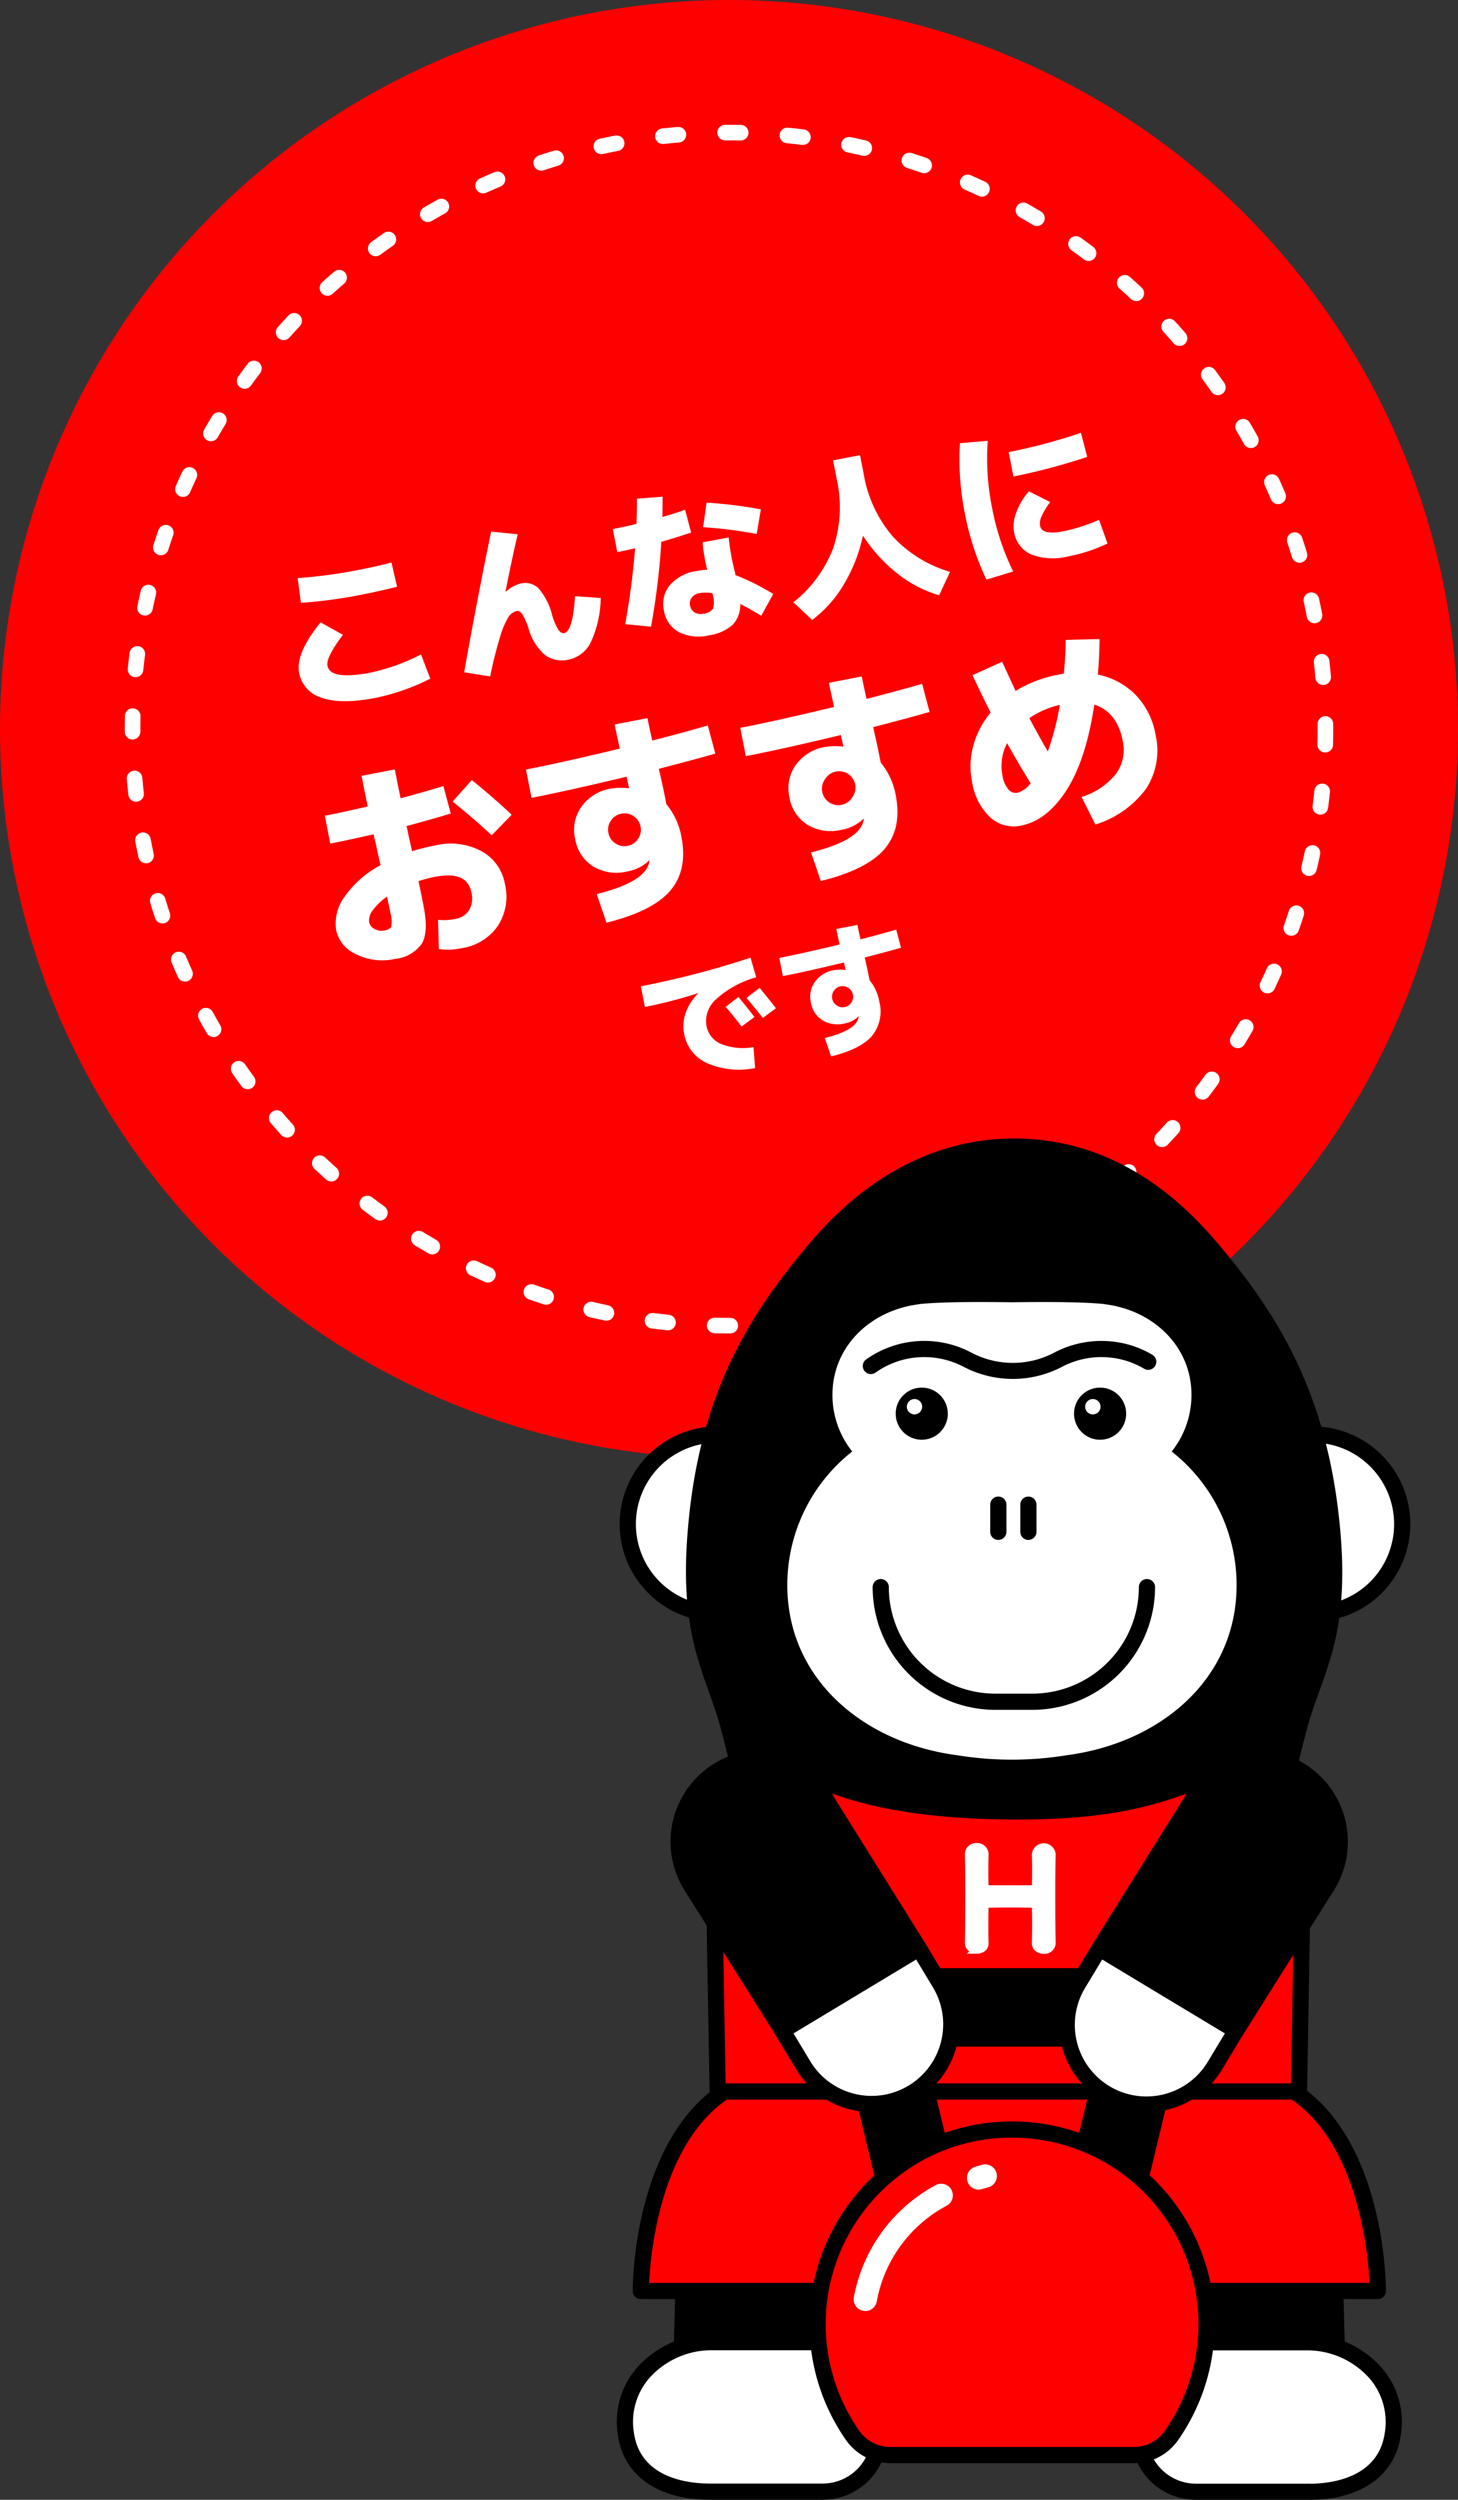 <svg xmlns="http://www.w3.org/2000/svg" xmlns:xlink="http://www.w3.org/1999/xlink" width="187" height="320.569" viewBox="0 0 187 320.569">
  <rect x="0" y="0" width="187" height="320.569" fill="#333333" stroke="none"/>
  <defs>
    <clipPath id="clip-path">
      <rect id="長方形_413" data-name="長方形 413" width="101.758" height="174.569" fill="none"/>
    </clipPath>
  </defs>
  <g id="グループ_718" data-name="グループ 718" transform="translate(-298 -1264)">
    <circle id="楕円形_66" data-name="楕円形 66" cx="93.5" cy="93.5" r="93.5" transform="translate(298 1264)" fill="red"/>
    <g id="グループ_717" data-name="グループ 717" transform="translate(-252.87 99.839) rotate(-11)">
      <path id="パス_3054" data-name="パス 3054" d="M-50.248-12.87l.2-3.19a64.357,64.357,0,0,0,7.436.462q3.036,0,4.752-.132l.11,3.19q-2.354.132-4.862.132A60.827,60.827,0,0,1-50.248-12.87Zm13.86,9.438.572,3.278A28.133,28.133,0,0,1-43.12.924Q-47.7.924-49.94-.4a4.112,4.112,0,0,1-2.244-3.718q0-2.508,3.938-5.808l2.508,2.112q-2.706,2.42-2.706,3.52,0,1.914,5.324,1.914A26.3,26.3,0,0,0-36.388-3.432Zm11.836-13.75,3.278.99q-1.474,3.278-2.926,6.886l.044.044a4.415,4.415,0,0,1,2.068-.66,2.445,2.445,0,0,1,2.112,1.045A8.3,8.3,0,0,1-18.92-5.214a7.655,7.655,0,0,0,.429,2.057q.253.539.649.539,1.122,0,2.266-4.378l3.19.858A13.9,13.9,0,0,1-14.729-.792,4.094,4.094,0,0,1-17.93.836,3.71,3.71,0,0,1-20.779-.308,6.96,6.96,0,0,1-22.22-4.092a7.938,7.938,0,0,0-.44-1.936q-.242-.528-.616-.528A1.752,1.752,0,0,0-24.464-6,10.208,10.208,0,0,0-26-3.718a52.06,52.06,0,0,0-2.222,4.752L-31.394-.132Q-27.984-8.976-24.552-17.182Zm19.162-.572,3.278.374q-.484,2.42-.528,2.552Q-1.056-14.96.4-15.18l.2,3.014q-1.76.242-3.982.44A90.5,90.5,0,0,1-6.754-1.3l-3.19-.946a93.509,93.509,0,0,0,3.1-9.306q-1.5.044-2.332.044V-14.52q1.606,0,3.1-.066Q-5.786-15.774-5.39-17.754ZM2.244-12.54l1.034-3.014a57.147,57.147,0,0,1,6.666,2.178L8.822-10.384A56.32,56.32,0,0,0,2.244-12.54Zm2.9,6.82a29.473,29.473,0,0,1,4.29,3.3L7.392.022q-.88-.814-2.354-2A3.687,3.687,0,0,1,3.575.462a5.722,5.722,0,0,1-3.2.748A5.679,5.679,0,0,1-3.366.077,3.8,3.8,0,0,1-4.73-3.014,3.791,3.791,0,0,1-3.388-6.05,5.625,5.625,0,0,1,.374-7.194a9,9,0,0,1,1.342.11A21.716,21.716,0,0,1,1.8-10.648l3.41.022A28.945,28.945,0,0,0,5.148-6.05ZM1.8-4a4.664,4.664,0,0,0-1.628-.33A1.547,1.547,0,0,0-.913-3.96a1.229,1.229,0,0,0-.407.946,1.28,1.28,0,0,0,.407.99A1.547,1.547,0,0,0,.176-1.65a1.644,1.644,0,0,0,1.32-.4A3.245,3.245,0,0,0,1.8-3.806ZM11.77-.88a16.265,16.265,0,0,0,6.358-5.885,16.525,16.525,0,0,0,2.112-8.591v-2.42h3.52v2.42a16.525,16.525,0,0,0,2.112,8.591A16.265,16.265,0,0,0,32.23-.88L30.294,1.8a15.354,15.354,0,0,1-4.73-3.762,19.951,19.951,0,0,1-3.41-5.61,20.334,20.334,0,0,1-3.542,5.61A15.642,15.642,0,0,1,13.706,1.8Zm40.986.286a20.911,20.911,0,0,1-5.214.66,8,8,0,0,1-4.653-1.144,3.794,3.794,0,0,1-1.617-3.3,4.749,4.749,0,0,1,.781-2.387,8.393,8.393,0,0,1,2.079-2.321l2.42,1.87A9.577,9.577,0,0,0,45.1-5.61a2.149,2.149,0,0,0-.4,1.144q0,1.254,2.838,1.254a23.04,23.04,0,0,0,4.73-.572ZM42.548-14.52a71.755,71.755,0,0,0,9.57-.66l.2,3.19a81.418,81.418,0,0,1-9.768.66Zm-2.354-1.936a32.1,32.1,0,0,0-1.1,8.536,32.1,32.1,0,0,0,1.1,8.536L36.63.99a35.06,35.06,0,0,1-1.1-8.91,35.06,35.06,0,0,1,1.1-8.91ZM-46.844,10.4h4.34q0,2.548.028,3.78,3.752-.28,5.684-.5l.252,3.64q-2.044.224-5.88.5.028.308.028.938t.028.938q0,.252.014.728t.014.7a27.378,27.378,0,0,1,3.08-.168A8.388,8.388,0,0,1-33.6,22.808a5.952,5.952,0,0,1,2.156,4.732,6.87,6.87,0,0,1-1.918,5.082,6.87,6.87,0,0,1-5.082,1.918,8.677,8.677,0,0,1-2.912-.448l.616-3.7a7.163,7.163,0,0,0,2.156.308,2.6,2.6,0,0,0,2-.77,3.072,3.072,0,0,0,.714-2.17q0-2.856-4.2-2.856a18.555,18.555,0,0,0-2.184.14q.028,1.12.028,3.332,0,3.3-1.12,4.592A4.749,4.749,0,0,1-47.1,34.26a7.5,7.5,0,0,1-4.774-1.526,4.412,4.412,0,0,1-1.946-3.514A5.747,5.747,0,0,1-51.9,25.16a13.172,13.172,0,0,1,5.25-3.052q0-.392-.028-1.176t-.028-1.176q0-.28-.028-.854t-.028-.854q-3.7.112-5.684.112V14.52q1.988,0,5.628-.112Q-46.844,13.092-46.844,10.4Zm10.836,5.46,2.94-2.24q2.408,2.884,4.172,5.348l-3.024,2.1Q-33.46,18.888-36.008,15.864Zm-10.584,10.36a7.585,7.585,0,0,0-2.114,1.358A2.064,2.064,0,0,0-49.476,29a1.264,1.264,0,0,0,.532.994,1.782,1.782,0,0,0,1.148.434q.784,0,1.008-.35a3.87,3.87,0,0,0,.224-1.694q0-.364-.014-1.078T-46.592,26.224Zm26.46,4.816q5.8-.308,7.14-2.268a3.563,3.563,0,0,0,.336-.672l-.028-.028a5.38,5.38,0,0,1-3.08.868,5.831,5.831,0,0,1-4.158-1.484A5.157,5.157,0,0,1-21.5,23.508,5.09,5.09,0,0,1-19.88,19.63,5.772,5.772,0,0,1-15.764,18.1,8.364,8.364,0,0,1-13.5,18.5l.028-.028q0-.28-.014-.77t-.014-.714q-7.672.336-12.488.336v-3.7q4.676,0,12.32-.336-.056-2.072-.056-3.164h4.284q0,.924.056,2.94,3.584-.2,7.364-.532l.252,3.724q-2.6.224-7.476.532.084,2.352.084,4.648a9.048,9.048,0,0,1,1.092,4.48q0,4.312-2.716,6.482t-8.82,2.478Zm3.584-8.9a2.023,2.023,0,0,0-.616,1.484,2.023,2.023,0,0,0,.616,1.484,2.023,2.023,0,0,0,1.484.616A2.023,2.023,0,0,0-13.58,25.1a2.023,2.023,0,0,0,.616-1.484,2.023,2.023,0,0,0-.616-1.484,2.023,2.023,0,0,0-1.484-.616A2.023,2.023,0,0,0-16.548,22.136Zm24.416,8.9q5.8-.308,7.14-2.268a3.563,3.563,0,0,0,.336-.672l-.028-.028a5.38,5.38,0,0,1-3.08.868,5.831,5.831,0,0,1-4.158-1.484A5.157,5.157,0,0,1,6.5,23.508,5.09,5.09,0,0,1,8.12,19.63,5.772,5.772,0,0,1,12.236,18.1,8.364,8.364,0,0,1,14.5,18.5l.028-.028q0-.28-.014-.77t-.014-.714q-7.672.336-12.488.336v-3.7q4.676,0,12.32-.336-.056-2.072-.056-3.164h4.284q0,.924.056,2.94,3.584-.2,7.364-.532l.252,3.724q-2.6.224-7.476.532.084,2.352.084,4.648a9.048,9.048,0,0,1,1.092,4.48q0,4.312-2.716,6.482T8.4,34.876Zm3.584-8.9A2.1,2.1,0,1,0,14.42,25.1a2.1,2.1,0,1,0-2.968-2.968Zm21.084-9.464,4.06-.952q.756,3.08.98,4a15.857,15.857,0,0,1,5.768-1.008h.728q.644-2.128,1.064-4.2l4.284.728q-.5,2.408-1.092,4.424a9.386,9.386,0,0,1,4.27,3.5A9.67,9.67,0,0,1,54.124,24.6a8.963,8.963,0,0,1-2.506,6.608,12.766,12.766,0,0,1-7.266,3.276l-1.064-3.808a9.063,9.063,0,0,0,4.886-2.058A5.245,5.245,0,0,0,49.84,24.6q0-3.752-2.688-5.236-2.38,6.72-5.586,10.08T34.944,32.8a4.445,4.445,0,0,1-3.654-1.792,7.807,7.807,0,0,1-1.414-4.956,9.979,9.979,0,0,1,1.064-4.55,11.344,11.344,0,0,1,2.968-3.682Q33.264,15.612,32.536,12.672Zm7.616,11.452a36.035,36.035,0,0,0,2.66-5.572,11.274,11.274,0,0,0-4.172.924Q39.592,22.556,40.152,24.124Zm-2.94,3.584q-.98-2.576-1.988-5.628a6.386,6.386,0,0,0-1.372,3.976,3.544,3.544,0,0,0,.406,1.876,1.208,1.208,0,0,0,1.05.644A3.268,3.268,0,0,0,37.212,27.708Z" transform="translate(392 1344)" fill="#fff"/>
      <path id="パス_3055" data-name="パス 3055" d="M-16.83-12.276a116.018,116.018,0,0,0,14.508-.918l.234,2.61a12.63,12.63,0,0,0-5.58,1.773A3.751,3.751,0,0,0-9.54-5.706a3.141,3.141,0,0,0,1.4,2.655,7.549,7.549,0,0,0,4,1.179L-4.446.81a10.374,10.374,0,0,1-5.949-1.8,5.118,5.118,0,0,1-2.151-4.266,5.08,5.08,0,0,1,.72-2.6A6.491,6.491,0,0,1-9.792-9.972l-.018-.036a60.468,60.468,0,0,1-7.02.432ZM-3.276-5.634l-1.854.882q-.7-1.422-1.53-2.862l1.854-.936Q-3.978-7.02-3.276-5.634ZM-.36-6.21l-1.89.9q-.81-1.566-1.566-2.916l1.89-.954Q-1.278-8.01-.36-6.21ZM5.058-1.26q3.726-.2,4.59-1.458a2.29,2.29,0,0,0,.216-.432l-.018-.018a3.459,3.459,0,0,1-1.98.558,3.749,3.749,0,0,1-2.673-.954A3.315,3.315,0,0,1,4.176-6.1,3.272,3.272,0,0,1,5.22-8.6a3.711,3.711,0,0,1,2.646-.981,5.377,5.377,0,0,1,1.458.252l.018-.018q0-.18-.009-.5T9.324-10.3q-4.932.216-8.028.216v-2.376q3.006,0,7.92-.216Q9.18-14,9.18-14.706h2.754q0,.594.036,1.89,2.3-.126,4.734-.342l.162,2.394q-1.674.144-4.806.342.054,1.512.054,2.988a5.817,5.817,0,0,1,.7,2.88A5.013,5.013,0,0,1,11.07-.387Q9.324,1.008,5.4,1.206Zm2.3-5.724a1.3,1.3,0,0,0-.4.954,1.3,1.3,0,0,0,.4.954,1.3,1.3,0,0,0,.954.4,1.3,1.3,0,0,0,.954-.4,1.3,1.3,0,0,0,.4-.954,1.3,1.3,0,0,0-.4-.954,1.3,1.3,0,0,0-.954-.4A1.3,1.3,0,0,0,7.362-6.984Z" transform="translate(392 1400)" fill="#fff"/>
    </g>
    <g id="楕円形_67" data-name="楕円形 67" transform="translate(314 1280)" fill="none" stroke="#fff" stroke-linecap="round" stroke-width="2" stroke-dasharray="2 6">
      <circle cx="77.5" cy="77.5" r="77.5" stroke="none"/>
      <circle cx="77.5" cy="77.5" r="76.5" fill="none"/>
    </g>
    <g id="グループ_979" data-name="グループ 979" transform="translate(377.124 1410)">
      <g id="グループ_978" data-name="グループ 978" transform="translate(0 0)" clip-path="url(#clip-path)">
        <path id="パス_2887" data-name="パス 2887" d="M75.616,99.882S49.531,102.7,51.068,102.1l.036,6.553.424,12.192h22.1L73.2,105.118a20.321,20.321,0,0,0,2.412-5.236" transform="translate(18.771 36.762)"/>
        <path id="パス_2888" data-name="パス 2888" d="M73.906,122.165H51.8a1.038,1.038,0,0,1-1.037-1l-.424-12.193-.033-6.152c-.014-.045-.026-.093-.038-.142a1.139,1.139,0,0,1,.692-1.26,1.018,1.018,0,0,1,.8.015c2.348-.036,15.705-1.4,24.02-2.3a1.025,1.025,0,0,1,.912.371,1.039,1.039,0,0,1,.192.967,21.782,21.782,0,0,1-2.356,5.222l.415,15.407a1.04,1.04,0,0,1-1.037,1.067m-21.1-2.077H72.841l-.4-14.664a1.039,1.039,0,0,1,.172-.6,18.026,18.026,0,0,0,1.758-3.454c-13.592,1.469-19.429,2.06-21.987,2.084l.03,5.475Z" transform="translate(18.493 36.482)"/>
        <path id="パス_2889" data-name="パス 2889" d="M70.731,112.831h-14.5a7.266,7.266,0,0,0-7.266,7.266v4.64A7.266,7.266,0,0,0,56.233,132H70.638c.015,0,.029-.008.042-.008.03,0,.056.008.086.008,5.294,0,9.984-2.174,10.723-7.416,1.06-7.531-5.68-11.756-10.758-11.756" transform="translate(18.022 41.527)" fill="#fff"/>
        <path id="パス_2890" data-name="パス 2890" d="M71.046,133.319c-.033,0-.083,0-.127,0H56.512a8.313,8.313,0,0,1-8.3-8.3v-4.64a8.314,8.314,0,0,1,8.3-8.3h14.5a12.87,12.87,0,0,1,9.312,4.279,10.575,10.575,0,0,1,2.473,8.66c-.733,5.2-5.126,8.308-11.75,8.308m-.085-2.084a1.773,1.773,0,0,1,.19.015c2.534-.007,8.761-.642,9.59-6.528a8.561,8.561,0,0,0-1.985-7.011,10.709,10.709,0,0,0-7.746-3.562h-14.5a6.234,6.234,0,0,0-6.227,6.227v4.64a6.234,6.234,0,0,0,6.227,6.227H70.837c.042,0,.086-.008.124-.008" transform="translate(17.743 41.248)"/>
        <path id="パス_2891" data-name="パス 2891" d="M4.586,99.882S30.671,102.7,29.134,102.1l-.036,6.553-.424,12.192H6.574L7,105.118a20.321,20.321,0,0,1-2.412-5.236" transform="translate(1.688 36.762)"/>
        <path id="パス_2892" data-name="パス 2892" d="M28.954,122.165H6.853A1.04,1.04,0,0,1,5.816,121.1l.415-15.407a21.734,21.734,0,0,1-2.357-5.22,1.042,1.042,0,0,1,.19-.967,1.022,1.022,0,0,1,.914-.372c8.314.9,21.671,2.263,24.02,2.3a1.006,1.006,0,0,1,.8-.014,1.131,1.131,0,0,1,.692,1.259c-.014.049-.023.1-.037.142l-.033,6.122-.425,12.224a1.039,1.039,0,0,1-1.037,1M7.919,120.088H27.952l.39-11.192.027-5.443c-2.558-.023-8.394-.614-21.987-2.084a18.022,18.022,0,0,0,1.758,3.454,1.029,1.029,0,0,1,.172.6Z" transform="translate(1.409 36.482)"/>
        <path id="パス_2893" data-name="パス 2893" d="M11.627,112.831h14.5a7.265,7.265,0,0,1,7.266,7.266v4.64A7.265,7.265,0,0,1,26.126,132H11.72c-.015,0-.029-.008-.042-.008-.029,0-.055.008-.086.008C6.3,132,1.608,129.829.869,124.587c-1.06-7.531,5.68-11.756,10.758-11.756" transform="translate(0.279 41.527)" fill="#fff"/>
        <path id="パス_2894" data-name="パス 2894" d="M26.406,133.321H12c-.038,0-.081,0-.123-.008-6.665-.018-11.024-3.119-11.754-8.3A10.579,10.579,0,0,1,2.6,116.35a12.873,12.873,0,0,1,9.311-4.278h14.5a8.313,8.313,0,0,1,8.3,8.3v4.64a8.313,8.313,0,0,1-8.3,8.3m-14.5-19.172a10.711,10.711,0,0,0-7.745,3.562,8.562,8.562,0,0,0-1.985,7.011c.829,5.887,7.056,6.521,9.7,6.521.033,0,.078,0,.127,0v0H26.406a6.234,6.234,0,0,0,6.226-6.227v-4.64a6.234,6.234,0,0,0-6.226-6.227Z" transform="translate(0 41.248)"/>
        <path id="パス_2895" data-name="パス 2895" d="M76.184,88.243c-5.85,0-17.051-3.64-17.051-3.64H39.882s-11.2,3.64-17.051,3.64c-20.666,0-20.593,28.406-20.593,28.406H35.16a5.779,5.779,0,0,1,.4-2.435,5.238,5.238,0,0,1,4.219-3.2H59.233a5.238,5.238,0,0,1,4.219,3.2,5.779,5.779,0,0,1,.4,2.435H96.777s.073-28.406-20.593-28.406" transform="translate(0.823 31.138)" fill="red"/>
        <path id="パス_2896" data-name="パス 2896" d="M97.056,117.967H64.134a1.037,1.037,0,0,1-1.029-1.17,5.106,5.106,0,0,0-.35-1.956,4.216,4.216,0,0,0-3.244-2.508H40.061a4.212,4.212,0,0,0-3.242,2.508,5.027,5.027,0,0,0-.349,1.969,1.048,1.048,0,0,1-1.03,1.157H2.517a1.04,1.04,0,0,1-1.038-1.036c0-.642.056-15.8,8.392-24.156a18,18,0,0,1,13.239-5.292c5.621,0,16.62-3.553,16.731-3.59a1.052,1.052,0,0,1,.32-.051H59.412a1.067,1.067,0,0,1,.321.051c.111.037,11.113,3.59,16.73,3.59A18.006,18.006,0,0,1,89.7,92.776c8.336,8.355,8.393,23.514,8.392,24.156a1.04,1.04,0,0,1-1.038,1.036m-31.922-2.077H95.987c-.17-3.51-1.223-15.109-7.758-21.655a16,16,0,0,0-11.765-4.675c-5.634,0-15.77-3.178-17.214-3.64H40.323c-1.443.462-11.581,3.64-17.214,3.64a16,16,0,0,0-11.765,4.675c-6.535,6.546-7.589,18.144-7.757,21.655H34.439a8.077,8.077,0,0,1,.425-1.746,6.243,6.243,0,0,1,5.2-3.887H59.512a6.241,6.241,0,0,1,5.2,3.887,8.174,8.174,0,0,1,.427,1.746" transform="translate(0.544 30.859)"/>
        <path id="パス_2897" data-name="パス 2897" d="M1.018,39.233A11.488,11.488,0,1,1,12.506,50.72,11.488,11.488,0,0,1,1.018,39.233" transform="translate(0.375 10.212)" fill="#fff"/>
        <path id="パス_2898" data-name="パス 2898" d="M12.784,52.038A12.526,12.526,0,1,1,25.31,39.512,12.539,12.539,0,0,1,12.784,52.038m0-22.975A10.449,10.449,0,1,0,23.235,39.512,10.46,10.46,0,0,0,12.784,29.063" transform="translate(0.096 9.932)"/>
        <path id="パス_2899" data-name="パス 2899" d="M56.829,39.233A11.488,11.488,0,1,1,68.317,50.72,11.488,11.488,0,0,1,56.829,39.233" transform="translate(20.916 10.212)" fill="#fff"/>
        <path id="パス_2900" data-name="パス 2900" d="M68.6,52.038A12.526,12.526,0,1,1,81.122,39.512,12.539,12.539,0,0,1,68.6,52.038m0-22.975A10.449,10.449,0,1,0,79.046,39.512,10.461,10.461,0,0,0,68.6,29.063" transform="translate(20.637 9.932)"/>
        <path id="パス_2901" data-name="パス 2901" d="M12.754,93.182a19.336,19.336,0,0,0-.334,4.38H84.1a19.258,19.258,0,0,0-.334-4.38c-1.573-7.868-.653-11.419,1.006-17.75,2.077-7.931,6.081-12.1,3.965-28.513-2.007-15.568-8.392-25.161-15.311-33.3C66.521,5.506,58.163.762,48.3.762l0,0h-.073l0,0c-9.605,0-18.295,4.744-25.2,12.861C16.1,21.757,9.693,31.172,7.784,46.918,5.792,63.342,9.672,67.5,11.748,75.431c1.658,6.331,2.579,9.883,1.006,17.75" transform="translate(2.661 0.279)"/>
        <path id="パス_2902" data-name="パス 2902" d="M84.378,98.881H12.7a1.04,1.04,0,0,1-1.037-1.007,20.127,20.127,0,0,1,.352-4.616h0c1.529-7.654.635-11.076-.992-17.284-.476-1.822-1.067-3.483-1.638-5.091-1.921-5.411-3.906-11-2.354-23.812C8.976,31.039,15.621,21.33,22.51,13.229,29.851,4.6,38.811.027,48.424,0a1.431,1.431,0,0,1,.153,0c9.731,0,18.451,4.45,25.915,13.226,6.85,8.054,13.474,17.726,15.551,33.837,1.646,12.758-.369,18.355-2.319,23.767-.612,1.7-1.189,3.3-1.672,5.141-1.625,6.211-2.523,9.632-.992,17.284a20.046,20.046,0,0,1,.353,4.616,1.036,1.036,0,0,1-1.036,1.007M13.727,96.8H83.349a17.285,17.285,0,0,0-.323-3.138C81.4,85.545,82.4,81.745,84.045,75.449c.506-1.93,1.127-3.653,1.726-5.32,1.952-5.419,3.8-10.535,2.213-22.8-2.008-15.574-8.431-24.946-15.073-32.757C65.858,6.282,57.672,2.079,48.577,2.079H48.5c-9.014,0-17.455,4.32-24.406,12.494-7.72,9.077-13.226,18.121-15,32.75C7.6,59.644,9.415,64.766,11.34,70.189c.586,1.648,1.19,3.353,1.69,5.26,1.648,6.293,2.643,10.093,1.019,18.216a17.269,17.269,0,0,0-.321,3.14" transform="translate(2.383 0)"/>
        <path id="パス_2903" data-name="パス 2903" d="M65.274,34.494a11.632,11.632,0,0,0,2.538-7.262c0-6.242-4.914-10.839-11.054-11.616a3.19,3.19,0,0,0-.539-.067c-.034,0-.067-.01-.1-.012-2.858-.233-7.107-.235-11.33-.178-4.222-.057-8.472-.055-11.329.178l-.077.01a3.4,3.4,0,0,0-.6.074C26.656,16.413,21.764,21,21.764,27.233A11.632,11.632,0,0,0,24.3,34.494a21.771,21.771,0,0,0-8.326,17.129c0,12.055,9.773,20.261,21.826,21.827a43.785,43.785,0,0,0,13.972,0C63.826,71.884,73.6,63.679,73.6,51.624a21.771,21.771,0,0,0-8.326-17.129" transform="translate(5.88 5.642)" fill="#fff"/>
        <path id="パス_2904" data-name="パス 2904" d="M46.2,23.35a3.342,3.342,0,1,0,3.342,3.342A3.343,3.343,0,0,0,46.2,23.35m-.93,3.434a.984.984,0,1,1,.984-.984.984.984,0,0,1-.984.984" transform="translate(15.773 8.594)"/>
        <path id="パス_2905" data-name="パス 2905" d="M29.48,23.35a3.342,3.342,0,1,0,3.341,3.342A3.343,3.343,0,0,0,29.48,23.35m-.932,3.434a.984.984,0,1,1,.984-.984.984.984,0,0,1-.984.984" transform="translate(9.619 8.594)"/>
        <path id="パス_2906" data-name="パス 2906" d="M44.46,58.068H39.712A15.755,15.755,0,0,1,23.975,42.331a1.038,1.038,0,0,1,2.077,0,13.675,13.675,0,0,0,13.66,13.66H44.46a13.675,13.675,0,0,0,13.66-13.66,1.038,1.038,0,1,1,2.077,0A15.754,15.754,0,0,1,44.46,58.068" transform="translate(8.824 15.198)"/>
        <path id="パス_2907" data-name="パス 2907" d="M36.034,39.124A1.039,1.039,0,0,1,35,38.086V34.6a1.038,1.038,0,0,1,2.077,0v3.482a1.039,1.039,0,0,1-1.038,1.038" transform="translate(12.88 12.354)"/>
        <path id="パス_2908" data-name="パス 2908" d="M38.857,39.124a1.039,1.039,0,0,1-1.038-1.038V34.6a1.038,1.038,0,0,1,2.077,0v3.482a1.039,1.039,0,0,1-1.038,1.038" transform="translate(13.919 12.354)"/>
        <path id="パス_2909" data-name="パス 2909" d="M42.292,23.846a13.593,13.593,0,0,1-6.319-1.558,10.872,10.872,0,0,0-6.333-1.164,10.72,10.72,0,0,0-4.947,1.906,1.038,1.038,0,1,1-1.2-1.694,12.9,12.9,0,0,1,13.444-.884,11.379,11.379,0,0,0,10.71,0,12.964,12.964,0,0,1,7.534-1.387,12.588,12.588,0,0,1,5.028,1.7,1.038,1.038,0,0,1-1.059,1.785,10.553,10.553,0,0,0-4.207-1.426,10.873,10.873,0,0,0-6.331,1.163,13.579,13.579,0,0,1-6.32,1.56" transform="translate(8.486 6.983)"/>
        <path id="パス_2910" data-name="パス 2910" d="M74.976,58.93c-7.5,3.945-14.958,5.836-26.926,5.836-11.676,0-21.1-1.51-28.011-5.311-2.665-1.465-8.411-.707-8.252,8.106.179,9.985-2.625,10.758-2.625,10.758l.39,22.358H84.109l.39-22.358s-2.33-1.324-1.94-11.3c.3-7.68-4.943-9.474-7.583-8.085" transform="translate(3.372 21.531)" fill="red"/>
        <path id="パス_2911" data-name="パス 2911" d="M84.387,101.995H9.831a1.037,1.037,0,0,1-1.037-1.021L8.4,78.616A1.036,1.036,0,0,1,9.165,77.6h0c-.034,0,2.017-1.215,1.865-9.742-.1-5.446,1.936-7.829,3.66-8.869a6.244,6.244,0,0,1,6.127-.161c6.342,3.486,15.34,5.179,27.513,5.179,11.2,0,18.619-1.6,26.443-5.716a5.645,5.645,0,0,1,5.519.394c1.43.9,3.8,3.227,3.584,8.65-.345,8.779,1.473,10.4,1.493,10.412a.894.894,0,0,1,.446.87l-.39,22.358a1.037,1.037,0,0,1-1.037,1.021M10.85,99.918H83.368l.363-20.872c-.889-1.008-2.24-3.858-1.929-11.793.171-4.383-1.566-6.151-2.618-6.813a3.57,3.57,0,0,0-3.446-.315c-8.149,4.286-15.835,5.956-27.408,5.956-12.531,0-21.857-1.78-28.512-5.438a4.2,4.2,0,0,0-4.056.119c-1.8,1.088-2.721,3.528-2.659,7.056.141,7.823-1.491,10.468-2.614,11.364Z" transform="translate(3.093 21.253)"/>
        <path id="パス_2912" data-name="パス 2912" d="M43.6,78.736a.909.909,0,0,1-1,.847c-.5-.018-1-.276-1-.829v-.036c.018-.777.036-1.554.036-2.263,0-1.089-.018-1.988-.036-2.454,0-.276-.07-.311-.328-.328-.6-.018-1.625-.036-2.662-.036-1.279,0-2.61.018-3.285.036-.137,0-.327.018-.327.276-.018.449-.034,1.365-.034,2.506,0,.691,0,1.468.034,2.263v.036c0,.553-.486.811-.986.811a.9.9,0,0,1-1-.829v-.018c.034-1.832.051-4.114.051-6.274,0-1.936-.016-3.768-.051-5.081a.894.894,0,0,1,.985-.933.927.927,0,0,1,1,.9v.034c-.018.691-.034,1.383-.034,1.988,0,.933.016,1.711.034,2.144,0,.259.138.327.275.327.434.018,1.627.018,2.87.018,1.263,0,2.558,0,3.181-.018.207,0,.276-.12.276-.309.018-.416.036-1.193.036-2.145,0-.621-.018-1.313-.036-2a1.006,1.006,0,0,1,2-.034v.034c-.034,1.261-.051,3.111-.051,5,0,2.419.016,4.909.051,6.359Z" transform="translate(12.147 24.45)" fill="#fff"/>
        <path id="パス_2913" data-name="パス 2913" d="M43.6,78.736a.909.909,0,0,1-1,.847c-.5-.018-1-.276-1-.829v-.036c.018-.777.036-1.554.036-2.263,0-1.089-.018-1.988-.036-2.454,0-.276-.07-.311-.328-.328-.6-.018-1.625-.036-2.662-.036-1.279,0-2.61.018-3.285.036-.137,0-.327.018-.327.276-.018.449-.034,1.365-.034,2.506,0,.691,0,1.468.034,2.263v.036c0,.553-.486.811-.986.811a.9.9,0,0,1-1-.829v-.018c.034-1.832.051-4.114.051-6.274,0-1.936-.016-3.768-.051-5.081a.894.894,0,0,1,.985-.933.927.927,0,0,1,1,.9v.034c-.018.691-.034,1.383-.034,1.988,0,.933.016,1.711.034,2.144,0,.259.138.327.275.327.434.018,1.627.018,2.87.018,1.263,0,2.558,0,3.181-.018.207,0,.276-.12.276-.309.018-.416.036-1.193.036-2.145,0-.621-.018-1.313-.036-2a1.006,1.006,0,0,1,2-.034v.034c-.034,1.261-.051,3.111-.051,5,0,2.419.016,4.909.051,6.359Z" transform="translate(12.147 24.45)" fill="none" stroke="#fff" stroke-width="1.053"/>
        <path id="パス_2914" data-name="パス 2914" d="M53.152,115.868a3.994,3.994,0,0,1-3.881-4.924l5.787-24.037a.327.327,0,0,0-.317-.4H30.361a.327.327,0,0,0-.316.4l5.785,24.037a3.989,3.989,0,0,1-7.757,1.866L22.288,88.774a8.3,8.3,0,0,1,8.073-10.247h24.38a8.3,8.3,0,0,1,8.073,10.248l-5.785,24.037a3.992,3.992,0,0,1-3.876,3.056" transform="translate(8.117 28.902)"/>
        <path id="パス_2915" data-name="パス 2915" d="M32.216,117.187a5.027,5.027,0,0,1-4.872-3.852L21.559,89.3a9.342,9.342,0,0,1,9.082-11.527H55.02A9.339,9.339,0,0,1,64.1,89.3l-5.785,24.037a5.027,5.027,0,0,1-9.775-2.354l5.575-23.157H31.544l5.573,23.158a5.025,5.025,0,0,1-3.712,6.063,5.047,5.047,0,0,1-1.19.142M30.641,79.844a7.266,7.266,0,0,0-7.065,8.966l5.785,24.037a2.951,2.951,0,0,0,5.739-1.38L29.316,87.429a1.364,1.364,0,0,1,1.326-1.681H55.02a1.364,1.364,0,0,1,1.33,1.665l-5.79,24.053a2.951,2.951,0,0,0,2.177,3.561,2.97,2.97,0,0,0,3.562-2.179l5.785-24.035a7.265,7.265,0,0,0-7.065-8.968Zm.688,7.082,0,.021Z" transform="translate(7.838 28.623)"/>
        <path id="パス_2916" data-name="パス 2916" d="M64.179,132.163a24.941,24.941,0,1,0-40.862-.03,5.9,5.9,0,0,0,4.833,2.508H59.367a5.874,5.874,0,0,0,4.811-2.478" transform="translate(6.926 34.192)" fill="red"/>
        <path id="パス_2917" data-name="パス 2917" d="M59.647,135.959H28.43a6.947,6.947,0,0,1-5.684-2.951,25.983,25.983,0,1,1,42.56.031,6.908,6.908,0,0,1-5.658,2.919M44,94.214A23.63,23.63,0,0,0,28.1,100.3a23.912,23.912,0,0,0-3.657,31.516,4.871,4.871,0,0,0,3.985,2.064H59.647a4.837,4.837,0,0,0,3.962-2.036h0A23.905,23.905,0,0,0,46.778,94.369,24.985,24.985,0,0,0,44,94.214" transform="translate(6.646 33.912)"/>
        <path id="パス_2918" data-name="パス 2918" d="M7.437,74.476C12.152,81.951,19.1,93,19.1,93L36.6,82.451,24.993,63.868c-2.96-5.138-8.753-7.341-13.879-4.36A10.7,10.7,0,0,0,7.437,74.476" transform="translate(2.129 21.407)"/>
        <path id="パス_2919" data-name="パス 2919" d="M19.378,94.323a1.039,1.039,0,0,1-.881-.487S11.556,82.785,6.84,75.308A11.741,11.741,0,0,1,10.873,58.89a10.317,10.317,0,0,1,7.984-1.137,12.177,12.177,0,0,1,7.315,5.876L37.765,82.184a1.036,1.036,0,0,1-.345,1.436L19.912,94.172a1.018,1.018,0,0,1-.534.15M16.218,59.48a8.529,8.529,0,0,0-4.3,1.2A9.669,9.669,0,0,0,8.6,74.2C12.52,80.426,17.99,89.128,19.713,91.87l15.733-9.482L24.393,64.7a10.16,10.16,0,0,0-6.073-4.937,8.083,8.083,0,0,0-2.1-.279" transform="translate(1.849 21.127)"/>
        <path id="パス_2920" data-name="パス 2920" d="M32.23,94.4A10.219,10.219,0,0,1,18.2,90.923l-2.685-4.454L33.023,75.917l2.684,4.456A10.22,10.22,0,0,1,32.23,94.4" transform="translate(5.71 27.941)" fill="#fff"/>
        <path id="パス_2921" data-name="パス 2921" d="M27.254,97.191a11.334,11.334,0,0,1-2.729-.335,11.191,11.191,0,0,1-6.935-5.117l-2.684-4.454a1.037,1.037,0,0,1,.352-1.424L32.766,75.309a1.033,1.033,0,0,1,1.424.353l2.685,4.454a11.266,11.266,0,0,1-9.621,17.075M17.218,87.1l2.149,3.565A9.183,9.183,0,1,0,35.1,81.187l-2.149-3.567Z" transform="translate(5.431 27.662)"/>
        <path id="パス_2922" data-name="パス 2922" d="M74.41,74.476C69.695,81.951,62.75,93,62.75,93L45.242,82.451,56.854,63.868c2.96-5.138,8.753-7.341,13.879-4.36A10.7,10.7,0,0,1,74.41,74.476" transform="translate(16.651 21.407)"/>
        <path id="パス_2923" data-name="パス 2923" d="M63.028,94.323a1.04,1.04,0,0,1-.535-.15L44.985,83.621a1.037,1.037,0,0,1-.345-1.438L56.252,63.6a12.153,12.153,0,0,1,7.3-5.844,10.3,10.3,0,0,1,7.984,1.137,11.744,11.744,0,0,1,4.033,16.418c-4.716,7.476-11.657,18.527-11.657,18.527a1.039,1.039,0,0,1-.881.487M46.959,82.388,62.693,91.87c1.724-2.742,7.193-11.445,11.118-17.667a9.667,9.667,0,0,0-3.32-13.519,8.265,8.265,0,0,0-6.405-.925,10.117,10.117,0,0,0-6.054,4.907Z" transform="translate(16.372 21.127)"/>
        <path id="パス_2924" data-name="パス 2924" d="M47.153,94.4a10.219,10.219,0,0,0,14.029-3.479l2.685-4.454L46.359,75.917l-2.684,4.456A10.22,10.22,0,0,0,47.153,94.4" transform="translate(15.534 27.941)" fill="#fff"/>
        <path id="パス_2925" data-name="パス 2925" d="M52.686,97.191a11.266,11.266,0,0,1-9.621-17.076l2.684-4.454a1.037,1.037,0,0,1,1.424-.352l17.51,10.55a1.037,1.037,0,0,1,.352,1.424L62.35,91.738a11.193,11.193,0,0,1-6.935,5.118,11.334,11.334,0,0,1-2.729.335m-5.7-19.57-2.148,3.565a9.184,9.184,0,1,0,15.731,9.481L62.722,87.1Z" transform="translate(15.256 27.662)"/>
        <path id="パス_2926" data-name="パス 2926" d="M23.692,114.309a1.413,1.413,0,0,1-.249-.022,1.494,1.494,0,0,1-1.227-1.721A20.613,20.613,0,0,1,32.854,98.092a1.5,1.5,0,0,1,1.294,2.7,17.447,17.447,0,0,0-8.983,12.269,1.5,1.5,0,0,1-1.473,1.249" transform="translate(8.169 36.049)" fill="#fff"/>
        <path id="パス_2927" data-name="パス 2927" d="M34.3,99.408a1.5,1.5,0,0,1-.408-2.936l.967-.275a1.5,1.5,0,0,1,.818,2.878l-.967.275a1.516,1.516,0,0,1-.41.057" transform="translate(12.072 35.384)" fill="#fff"/>
      </g>
    </g>
  </g>
</svg>
